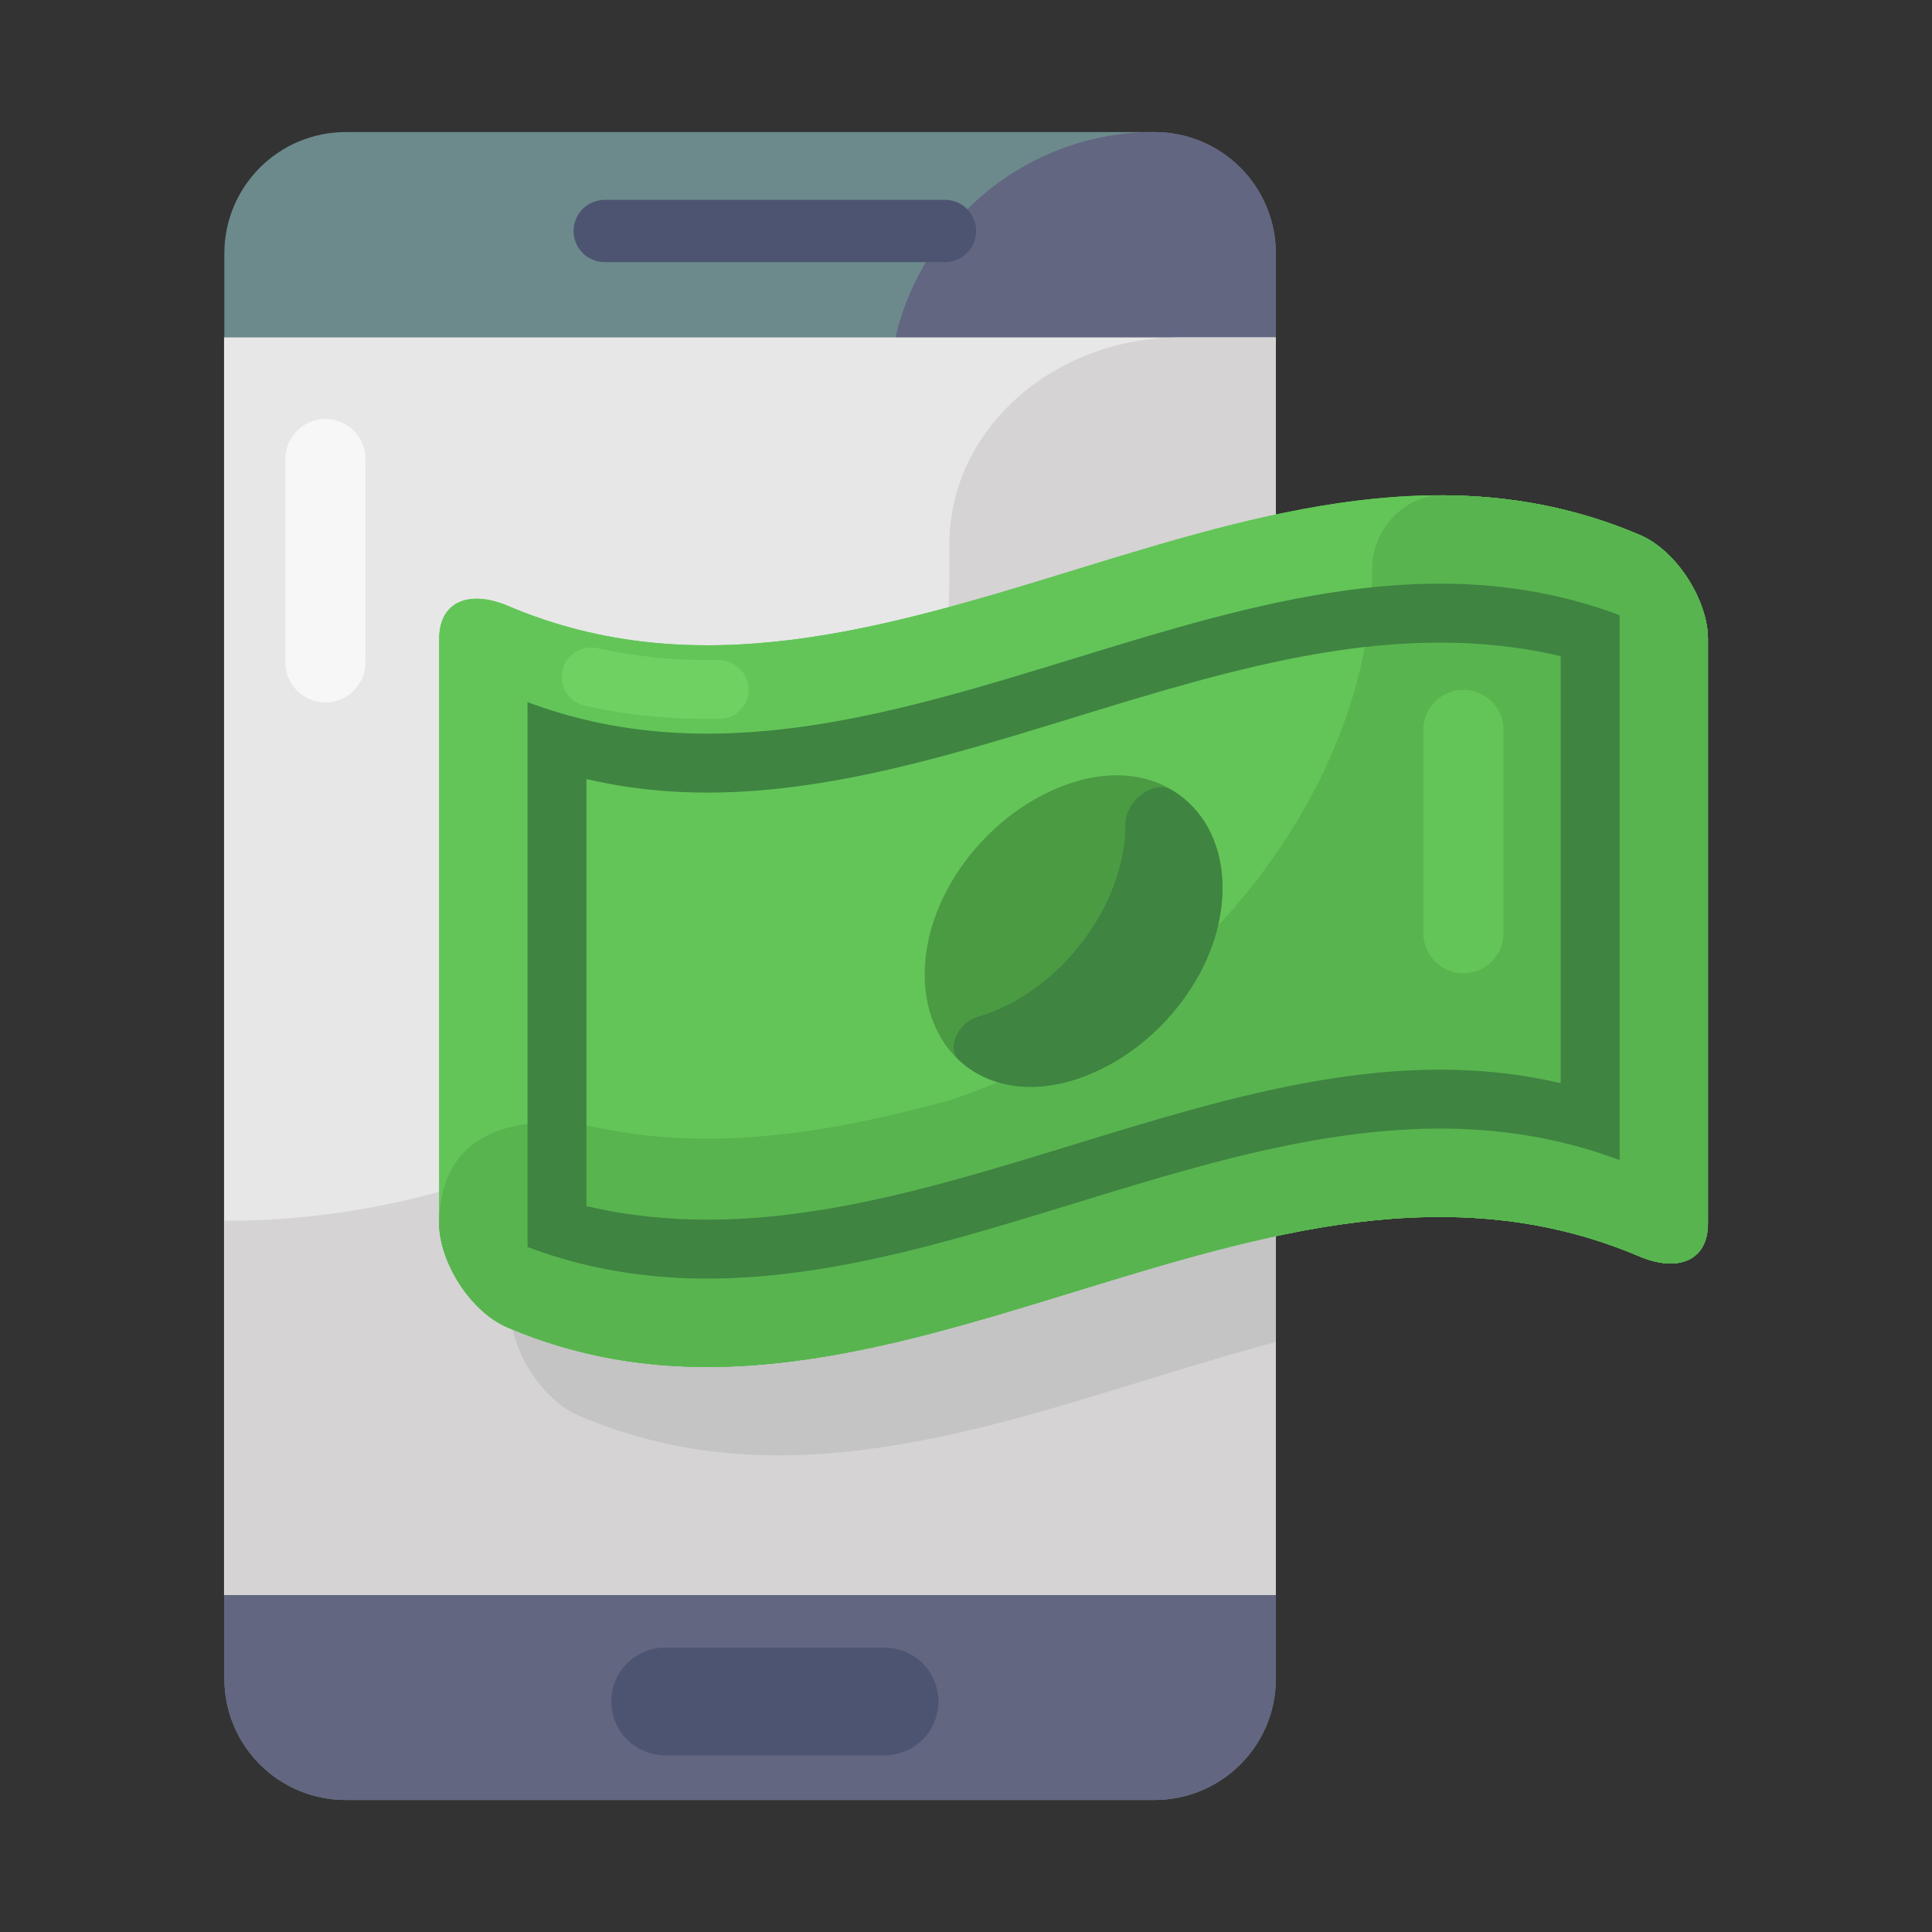 <svg width="64" height="64" viewBox="0 0 64 64" fill="none" xmlns="http://www.w3.org/2000/svg">
<rect x="0" y="0" width="64" height="64" fill="#333333" stroke="none"/>
<path d="M42.264 8.397V55.616C42.264 57.827 40.464 59.627 38.242 59.627H11.443C10.379 59.626 9.36 59.202 8.608 58.45C7.856 57.699 7.433 56.679 7.432 55.616V8.396C7.431 7.331 7.854 6.309 8.606 5.556C9.358 4.802 10.378 4.377 11.443 4.375H38.241C38.77 4.375 39.293 4.479 39.781 4.681C40.269 4.883 40.712 5.18 41.086 5.553C41.46 5.927 41.756 6.37 41.958 6.858C42.16 7.346 42.264 7.868 42.264 8.397Z" fill="#6C8A8C"/>
<path d="M42.266 8.396V55.615C42.266 57.826 40.466 59.626 38.244 59.626H11.444C10.38 59.624 9.361 59.201 8.61 58.449C7.858 57.697 7.435 56.678 7.434 55.615V43.683C8.06 43.683 8.675 43.649 9.291 43.558C15.512 42.829 21.004 38.442 24.662 32.721C25.128 31.993 25.573 31.252 25.971 30.477C26.177 30.101 26.371 29.713 26.553 29.326C28.387 25.521 29.425 21.361 29.425 17.408V13.203C29.425 12.508 29.504 11.824 29.664 11.174C30.576 7.277 34.074 4.372 38.244 4.372C38.773 4.372 39.296 4.476 39.784 4.678C40.272 4.88 40.715 5.177 41.088 5.55C41.462 5.924 41.758 6.367 41.96 6.855C42.162 7.343 42.266 7.867 42.266 8.396Z" fill="#626681"/>
<path d="M7.422 11.177H42.261V52.835H7.422V11.177Z" fill="#E7E7E7"/>
<path d="M42.261 11.177V52.835H7.434V40.442C16.093 40.442 23.848 36.285 28.018 30.028C29.322 28.108 30.287 25.99 30.858 23.744C31.242 22.22 31.451 20.625 31.451 18.985V18.019C31.451 14.237 34.884 11.177 39.108 11.177H42.261Z" fill="#D5D3D4"/>
<path d="M42.262 20.556V44.457C36.324 46.021 30.067 48.766 23.877 48.111C22.261 47.946 20.68 47.538 19.187 46.9C19.024 46.831 18.873 46.749 18.733 46.656C17.698 45.958 16.918 44.55 16.918 43.456V24.093C16.918 22.836 17.93 22.464 19.187 22.999C23.074 24.652 26.972 24.535 30.858 23.744C34.663 22.976 38.468 21.568 42.262 20.556Z" fill="#C4C4C4"/>
<path d="M31.269 8.683H20.067C19.928 8.688 19.791 8.665 19.661 8.615C19.532 8.565 19.414 8.49 19.315 8.394C19.215 8.297 19.136 8.182 19.082 8.055C19.028 7.927 19 7.79 19 7.652C19 7.513 19.028 7.376 19.082 7.249C19.136 7.121 19.215 7.006 19.315 6.91C19.414 6.813 19.532 6.738 19.661 6.688C19.791 6.639 19.928 6.615 20.067 6.62H31.269C31.407 6.615 31.545 6.639 31.675 6.688C31.804 6.738 31.922 6.813 32.021 6.91C32.121 7.006 32.2 7.121 32.254 7.249C32.308 7.376 32.336 7.513 32.336 7.652C32.336 7.79 32.308 7.927 32.254 8.055C32.2 8.182 32.121 8.297 32.021 8.394C31.922 8.49 31.804 8.565 31.675 8.615C31.545 8.665 31.407 8.688 31.269 8.683ZM29.349 58.147H21.988C21.523 58.135 21.081 57.942 20.756 57.609C20.431 57.276 20.25 56.829 20.25 56.364C20.25 55.898 20.431 55.452 20.756 55.118C21.081 54.785 21.523 54.592 21.988 54.58H29.349C29.814 54.592 30.256 54.785 30.581 55.118C30.906 55.452 31.087 55.898 31.087 56.364C31.087 56.829 30.906 57.276 30.581 57.609C30.256 57.942 29.814 58.135 29.349 58.147Z" fill="#4D5471"/>
<path d="M54.309 41.621C41.812 36.298 29.315 49.297 16.819 43.975C15.565 43.445 14.549 41.779 14.549 40.527V21.162C14.549 19.905 15.565 19.54 16.819 20.068C29.317 25.392 41.813 12.392 54.309 17.715C55.563 18.243 56.579 19.911 56.579 21.162V40.527C56.579 41.784 55.563 42.15 54.309 41.621Z" fill="#63C558"/>
<path d="M54.309 17.715C52.13 16.787 49.95 16.415 47.77 16.407C46.489 16.403 45.453 17.567 45.453 18.844C45.453 26.343 39.172 33.93 31.425 36.458C27.564 37.505 23.702 38.168 19.841 37.362C16.918 36.792 14.549 37.6 14.549 40.527C14.549 41.779 15.565 43.446 16.819 43.975C29.317 49.297 41.813 36.298 54.309 41.621C55.563 42.15 56.579 41.784 56.579 40.527V21.162C56.579 19.911 55.563 18.244 54.309 17.715Z" fill="#58B44F"/>
<path d="M53.652 38.43C41.593 33.904 29.535 45.838 17.475 41.31V23.259C29.535 27.785 41.593 15.851 53.652 20.379V38.43ZM19.427 39.953C30.185 42.493 40.943 33.344 51.7 35.884V21.737C40.943 19.197 30.184 28.346 19.427 25.806V39.953Z" fill="#3F8441"/>
<path d="M40.496 29.413C40.496 32.128 38.288 34.921 35.563 35.778C32.839 36.634 30.631 35.01 30.631 32.276C30.631 29.562 32.839 26.768 35.563 25.912C38.288 25.055 40.497 26.68 40.496 29.413Z" fill="#4B9B43"/>
<path d="M37.282 27.307C37.282 30.001 35.089 32.895 32.384 33.685C31.74 33.869 31.35 34.726 31.76 35.11C32.871 36.158 34.688 36.351 36.647 35.33C38.515 34.357 40.015 32.433 40.393 30.466C40.775 28.48 40.072 26.907 38.799 26.167C38.205 25.822 37.282 26.524 37.282 27.307Z" fill="#3F8441"/>
<path d="M23.427 23.815C22.003 23.815 20.671 23.671 19.367 23.376C19.115 23.319 18.896 23.164 18.758 22.945C18.62 22.727 18.574 22.462 18.631 22.21C18.689 21.957 18.844 21.738 19.062 21.6C19.281 21.462 19.546 21.417 19.798 21.474C21.113 21.763 22.458 21.893 23.804 21.86C24.314 21.867 24.789 22.278 24.799 22.817C24.802 22.945 24.779 23.072 24.732 23.192C24.685 23.311 24.616 23.42 24.527 23.512C24.438 23.605 24.331 23.679 24.214 23.73C24.096 23.781 23.97 23.809 23.842 23.811L23.427 23.815Z" fill="#6FD161"/>
<path d="M54.309 41.621C41.812 36.298 29.315 49.297 16.819 43.975C15.565 43.445 14.549 41.779 14.549 40.527V21.162C14.549 19.905 15.565 19.54 16.819 20.068C29.317 25.392 41.813 12.392 54.309 17.715C55.563 18.243 56.579 19.911 56.579 21.162V40.527C56.579 41.784 55.563 42.15 54.309 41.621Z" fill="#63C558"/>
<path d="M54.309 17.715C52.13 16.787 49.95 16.415 47.77 16.407C46.489 16.403 45.453 17.567 45.453 18.844C45.453 26.343 39.172 33.93 31.425 36.458C27.564 37.505 23.702 38.168 19.841 37.362C16.918 36.792 14.549 37.6 14.549 40.527C14.549 41.779 15.565 43.446 16.819 43.975C29.317 49.297 41.813 36.298 54.309 41.621C55.563 42.15 56.579 41.784 56.579 40.527V21.162C56.579 19.911 55.563 18.244 54.309 17.715Z" fill="#58B44F"/>
<path d="M53.652 38.43C41.593 33.904 29.535 45.838 17.475 41.31V23.259C29.535 27.785 41.593 15.851 53.652 20.379V38.43ZM19.427 39.953C30.185 42.493 40.943 33.344 51.7 35.884V21.737C40.943 19.197 30.184 28.346 19.427 25.806V39.953Z" fill="#3F8441"/>
<path d="M40.496 29.413C40.496 32.128 38.288 34.921 35.563 35.778C32.839 36.634 30.631 35.01 30.631 32.276C30.631 29.562 32.839 26.768 35.563 25.912C38.288 25.055 40.497 26.68 40.496 29.413Z" fill="#4B9B43"/>
<path d="M37.282 27.307C37.282 30.001 35.089 32.895 32.384 33.685C31.74 33.869 31.35 34.726 31.76 35.11C32.871 36.158 34.688 36.351 36.647 35.33C38.515 34.357 40.015 32.433 40.393 30.466C40.775 28.48 40.072 26.907 38.799 26.167C38.205 25.822 37.282 26.524 37.282 27.307Z" fill="#3F8441"/>
<path d="M23.427 23.815C22.003 23.815 20.671 23.671 19.367 23.376C19.115 23.319 18.896 23.164 18.758 22.945C18.62 22.727 18.574 22.462 18.631 22.21C18.689 21.957 18.844 21.738 19.062 21.6C19.281 21.462 19.546 21.417 19.798 21.474C21.113 21.763 22.458 21.893 23.804 21.86C24.314 21.867 24.789 22.278 24.799 22.817C24.802 22.945 24.779 23.072 24.732 23.192C24.685 23.311 24.616 23.42 24.527 23.512C24.438 23.605 24.331 23.679 24.214 23.73C24.096 23.781 23.97 23.809 23.842 23.811L23.427 23.815Z" fill="#6FD161"/>
<path d="M48.477 32.241C48.303 32.241 48.13 32.206 47.969 32.14C47.808 32.073 47.662 31.975 47.538 31.852C47.415 31.729 47.318 31.582 47.251 31.421C47.184 31.26 47.15 31.087 47.15 30.913V24.179C47.15 23.827 47.29 23.49 47.539 23.241C47.788 22.992 48.126 22.852 48.477 22.852C48.83 22.852 49.167 22.992 49.416 23.241C49.665 23.49 49.805 23.827 49.805 24.179V30.913C49.805 31.646 49.21 32.241 48.477 32.241Z" fill="#63C558"/>
<path d="M10.78 23.268C10.605 23.268 10.433 23.234 10.272 23.167C10.111 23.1 9.964 23.003 9.841 22.879C9.718 22.756 9.62 22.61 9.554 22.448C9.487 22.287 9.453 22.115 9.453 21.941V15.207C9.453 14.854 9.593 14.517 9.842 14.268C10.091 14.019 10.428 13.879 10.78 13.879C11.132 13.879 11.47 14.019 11.719 14.268C11.968 14.517 12.107 14.854 12.107 15.207V21.941C12.107 22.674 11.514 23.268 10.781 23.268H10.78Z" fill="#F7F7F7"/>
</svg>
